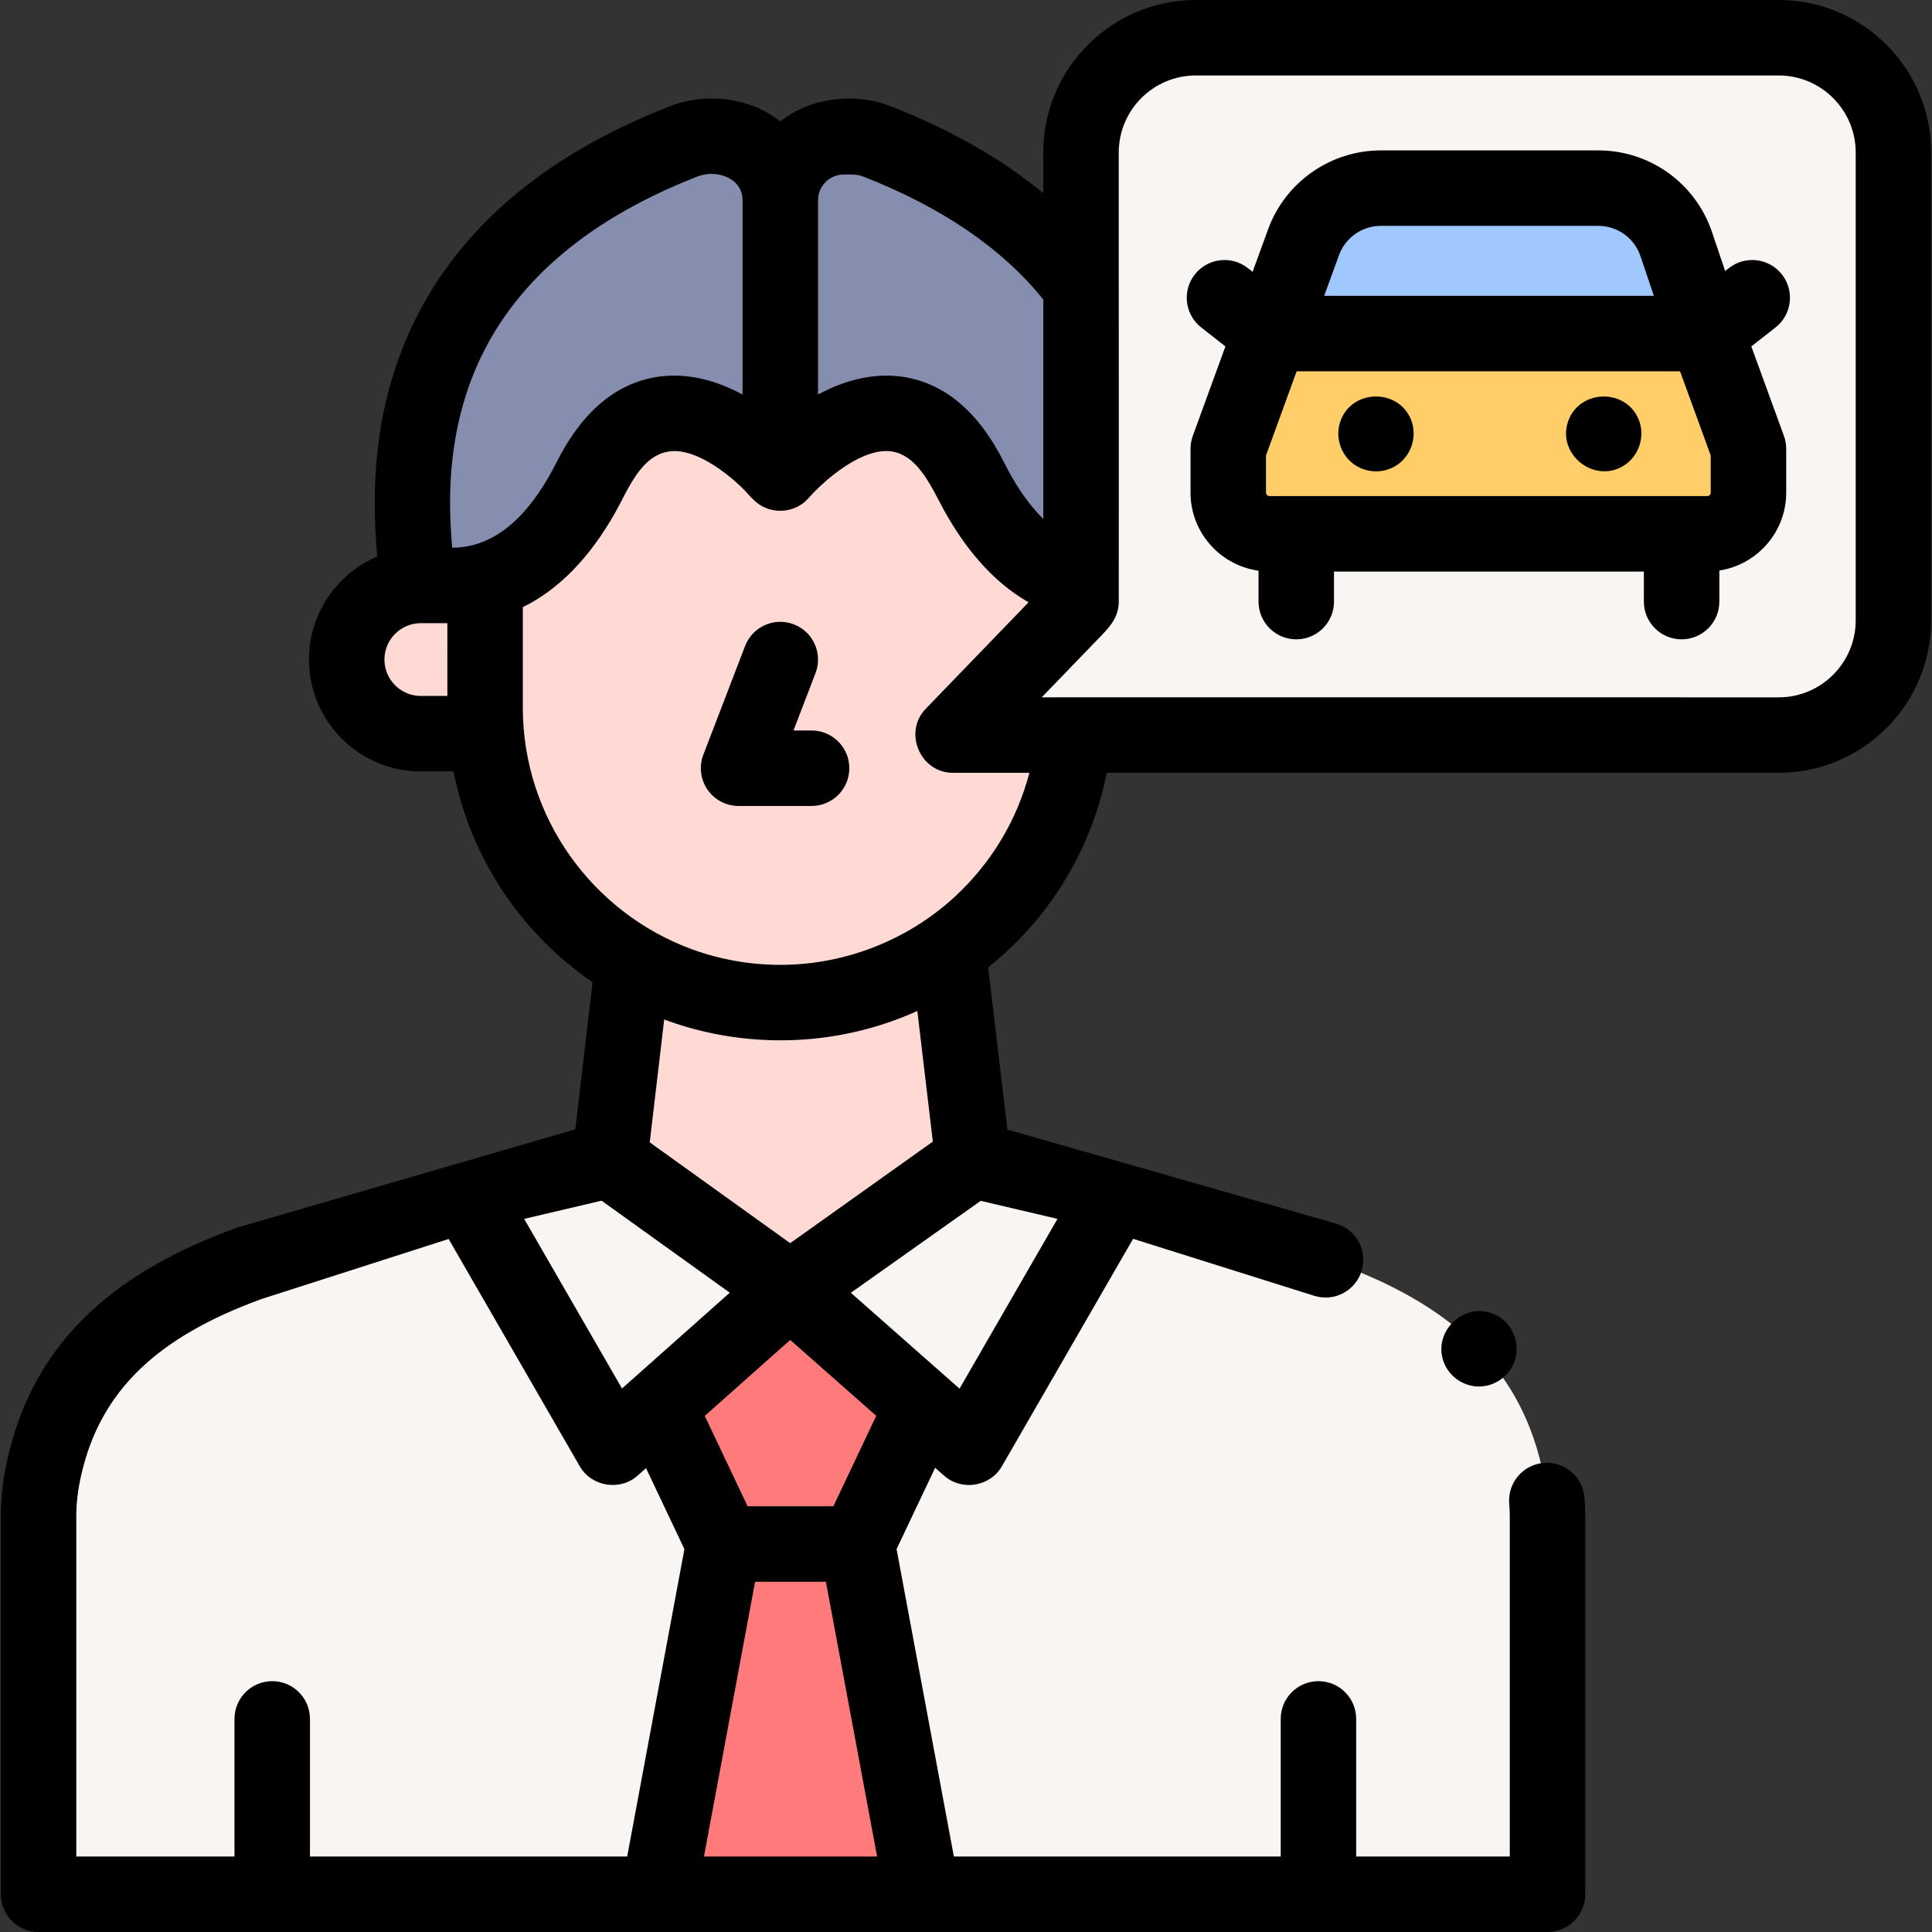 <svg width="137" height="137" viewBox="0 0 137 137" fill="none" xmlns="http://www.w3.org/2000/svg">
<rect x="0" y="0" width="137" height="137" fill="#333333" stroke="none"/>
<g clip-path="url(#clip0_29_424)">
<path d="M76.266 41.221V43.115L67.564 52.124H76.175C75.185 62.766 66.232 71.098 55.334 71.098C43.771 71.098 34.398 61.725 34.398 50.163L34.395 41.221C36.702 40.586 39.474 38.721 41.848 34.001C47.02 23.713 55.331 33.552 55.331 33.552C55.331 33.552 63.642 23.713 68.814 34.001C70.37 37.111 72.762 40.254 76.266 41.221Z" fill="#FFDAD5"/>
<path d="M68.998 82.26L56.027 91.443L43.231 82.26L44.876 68.301C47.954 70.079 51.526 71.097 55.334 71.097C59.755 71.097 63.855 69.726 67.234 67.385L68.998 82.26Z" fill="#FFDAD5"/>
<path d="M43.231 82.259L56.027 91.443L43.431 102.641L33.051 84.65L43.231 82.259Z" fill="#F9F5F3"/>
<path d="M68.925 82.259L56.027 91.443L68.725 102.641L79.104 84.65L68.925 82.259Z" fill="#F9F5F3"/>
<path d="M109.304 103.934C107.65 96.789 102.68 92.45 94.809 89.589L79.104 84.65L68.725 102.641L56.027 91.443L43.43 102.641L33.051 84.65L17.661 89.589C9.79 92.45 4.819 96.789 3.165 103.934C2.894 105.108 2.734 106.307 2.734 107.503V134.324H56.027H109.736C109.736 134.324 109.736 115.478 109.736 107.503C109.736 106.307 109.576 105.108 109.304 103.934Z" fill="#F9F5F3"/>
<path d="M55.331 14.191L55.331 33.553C55.331 33.553 47.02 23.714 41.848 34C36.676 44.286 29.614 41.007 29.614 41.007C28.753 34.206 27.622 18.139 48.51 10.014C49.037 9.809 49.598 9.7 50.164 9.7H50.839C53.319 9.7 55.331 11.711 55.331 14.191Z" fill="#868EAF"/>
<path d="M76.657 20.325V41.314C72.961 40.545 70.41 37.192 68.814 34.001C63.642 23.713 55.331 33.552 55.331 33.552L55.334 14.192C55.334 11.712 57.343 9.7 59.823 9.7H60.498C61.065 9.7 61.624 9.809 62.154 10.015C69.221 12.766 73.77 16.424 76.657 20.325Z" fill="#868EAF"/>
<path d="M29.843 52.027H34.398V41.513H29.843C26.939 41.513 24.586 43.867 24.586 46.77C24.586 49.673 26.939 52.027 29.843 52.027Z" fill="#FFDAD5"/>
<path d="M56.027 91.443L46.699 99.736L51.321 109.487H56.027H60.788L65.416 99.723L56.027 91.443Z" fill="#FF7B7B"/>
<path d="M51.321 109.487L46.699 134.324H65.416L60.788 109.487H51.321Z" fill="#FF7B7B"/>
<path d="M76.656 10.814V42.71L67.566 52.126H76.656H126.128C130.623 52.126 134.266 48.482 134.266 43.988V10.814C134.266 6.319 130.623 2.676 126.128 2.676H84.794C80.299 2.676 76.656 6.319 76.656 10.814Z" fill="#F9F5F3"/>
<path d="M118.859 17.3C118.058 14.934 115.838 13.342 113.341 13.342H105.542H97.911C95.463 13.342 93.276 14.872 92.438 17.171L90.075 23.655H105.542H121.008L118.859 17.3Z" fill="#A0C8FF"/>
<path d="M121.008 23.655H90.075L87.097 31.826V34.934C87.097 36.546 88.404 37.853 90.016 37.853H121.066C122.679 37.853 123.986 36.546 123.986 34.934V31.826L121.008 23.655Z" fill="#FFCE69"/>
<path d="M57.55 51.8H56.267L57.83 47.729C58.359 46.35 57.671 44.802 56.291 44.272C54.912 43.742 53.364 44.431 52.834 45.81L49.875 53.516C49.558 54.339 49.668 55.264 50.167 55.991C50.666 56.717 51.491 57.151 52.372 57.151H57.55C59.027 57.151 60.226 55.953 60.226 54.475C60.226 52.998 59.028 51.8 57.55 51.8Z" fill="black"/>
<path d="M126.128 0H84.794C78.831 0 73.98 4.851 73.98 10.813V13.695C70.994 11.239 67.365 9.172 63.123 7.521C60.608 6.544 57.444 6.908 55.332 8.613C53.22 6.909 50.055 6.543 47.54 7.521C37.806 11.306 31.368 17.208 28.403 25.062C26.393 30.385 26.394 35.569 26.753 39.464C23.909 40.671 21.91 43.491 21.91 46.77C21.91 51.144 25.468 54.703 29.842 54.703H32.162C33.371 60.886 37.001 66.213 42.022 69.653L40.793 80.083L16.843 87.042C16.811 87.052 16.779 87.063 16.747 87.075C7.491 90.439 2.347 95.605 0.559 103.331C0.227 104.764 0.059 106.168 0.059 107.503V134.324C0.059 135.802 1.257 137 2.734 137H109.736C111.213 137 112.412 135.802 112.412 134.324V107.503C112.412 107.106 112.394 106.691 112.355 106.196C112.241 104.722 110.956 103.62 109.48 103.735C108.007 103.85 106.905 105.137 107.02 106.611C107.048 106.964 107.06 107.248 107.06 107.503V131.648H96.168V121.889C96.168 120.411 94.97 119.213 93.493 119.213C92.015 119.213 90.817 120.411 90.817 121.889V131.648H67.64L63.577 109.849L66.312 104.08L66.955 104.648C68.203 105.749 70.211 105.42 71.043 103.978L80.349 87.846L93.193 91.886C94.602 92.331 96.105 91.546 96.548 90.136C96.991 88.727 96.208 87.224 94.798 86.781L71.436 80.1L70.072 68.6C70.483 68.271 70.887 67.933 71.278 67.574C75.002 64.161 77.505 59.692 78.48 54.801H126.128C132.09 54.801 136.941 49.95 136.941 43.988V10.813C136.941 4.851 132.09 0 126.128 0ZM59.824 12.376C60.282 12.376 60.747 12.339 61.184 12.509C66.766 14.682 71.066 17.615 73.98 21.236V36.797C72.821 35.653 71.93 34.25 71.205 32.8C69.349 29.108 66.849 27.052 63.774 26.688C61.772 26.452 59.757 27.025 58.008 27.978L58.009 14.192C58.009 13.191 58.823 12.376 59.824 12.376ZM33.409 26.952C35.815 20.58 41.221 15.72 49.48 12.508C50.772 12.007 52.655 12.589 52.655 14.192L52.655 27.979C50.901 27.024 48.895 26.45 46.887 26.688C43.813 27.052 41.313 29.108 39.457 32.798C37.989 35.706 35.641 38.837 32.067 38.837C31.757 35.397 31.798 31.221 33.409 26.952ZM27.261 46.77C27.261 45.347 28.419 44.189 29.842 44.189H31.721L31.723 49.351H29.843C28.419 49.351 27.261 48.193 27.261 46.77ZM42.658 85.142L51.749 91.666L44.107 98.459L37.169 86.431L42.658 85.142ZM5.41 107.503C5.41 106.574 5.532 105.576 5.772 104.538C7.129 98.675 11.063 94.844 18.528 92.121L31.813 87.857L41.113 103.978C41.946 105.423 43.962 105.748 45.208 104.641L45.81 104.107L48.532 109.85L44.475 131.648H21.98V121.889C21.98 120.411 20.781 119.213 19.304 119.213C17.826 119.213 16.628 120.411 16.628 121.889V131.648H5.41V107.503ZM49.919 131.648L53.545 112.163H58.565L62.196 131.648H49.919ZM59.095 106.811H53.014L49.976 100.403L56.034 95.017L62.135 100.397L59.095 106.811ZM68.042 98.471L60.334 91.673L69.543 85.153L74.987 86.431L68.042 98.471ZM65.049 71.687L66.148 80.951L56.033 88.154L46.073 81.005L47.099 72.293C51.597 73.971 56.591 74.224 61.239 73.027C62.544 72.691 63.822 72.243 65.049 71.687ZM67.662 63.629C64.359 66.656 59.987 68.376 55.508 68.418C53.302 68.438 51.095 68.061 49.024 67.298C42.056 64.724 37.074 58.014 37.074 50.162V43.054C39.613 41.809 41.804 39.565 43.618 36.361C44.52 34.776 45.46 32.174 47.606 31.996C49.33 31.855 51.389 33.416 52.564 34.53C52.971 34.916 53.315 35.396 53.772 35.725C54.699 36.392 55.99 36.383 56.911 35.71C57.227 35.48 57.461 35.169 57.732 34.891C58.676 33.925 60.826 32.073 62.701 31.988C64.976 31.871 66.043 34.56 66.944 36.186C68.381 38.783 70.323 41.221 72.937 42.709L71.239 44.468L65.64 50.265C64.034 51.928 65.254 54.801 67.566 54.801H72.996C72.113 58.17 70.275 61.234 67.662 63.629ZM131.59 43.988C131.59 47 129.14 49.45 126.128 49.45L73.87 49.448L78.187 44.977C78.817 44.314 79.313 43.676 79.333 42.711C79.342 42.245 79.333 20.325 79.333 20.325C79.333 20.316 79.332 20.308 79.332 20.299V10.813C79.332 7.802 81.782 5.352 84.794 5.352H126.128C129.14 5.352 131.59 7.802 131.59 10.813V43.988Z" fill="black"/>
<path d="M126.36 19.464C125.449 18.3 123.768 18.096 122.604 19.007L122.333 19.219L121.394 16.442C120.225 12.987 116.988 10.665 113.341 10.665H97.911C94.352 10.665 91.143 12.912 89.924 16.255L88.823 19.276L88.479 19.007C87.316 18.096 85.634 18.301 84.723 19.464C83.812 20.628 84.016 22.309 85.18 23.22L86.895 24.564L84.583 30.909C84.476 31.203 84.421 31.513 84.421 31.826V34.934C84.421 37.756 86.524 40.09 89.243 40.469V42.66C89.243 44.137 90.442 45.336 91.919 45.336C93.397 45.336 94.595 44.137 94.595 42.66V40.529H116.568V42.66C116.568 44.137 117.766 45.336 119.244 45.336C120.721 45.336 121.92 44.137 121.92 42.66V40.457C124.6 40.044 126.662 37.728 126.662 34.934V31.826C126.662 31.513 126.607 31.203 126.5 30.909L124.188 24.564L125.904 23.22C127.067 22.309 127.271 20.628 126.36 19.464ZM121.31 34.934C121.31 35.068 121.201 35.178 121.066 35.178H90.017C89.882 35.178 89.773 35.068 89.773 34.934V32.298L91.947 26.331H119.135L121.31 32.298V34.934ZM94.952 18.088C95.404 16.849 96.593 16.017 97.911 16.017H113.341C114.692 16.017 115.891 16.877 116.324 18.157L117.278 20.979H93.898L94.952 18.088Z" fill="black"/>
<path d="M100.045 29.73C99.125 27.525 95.867 27.593 95.055 29.852C94.671 30.923 95.027 32.165 95.928 32.863C96.799 33.539 98.017 33.611 98.96 33.041C100.074 32.368 100.545 30.933 100.045 29.73Z" fill="black"/>
<path d="M116.193 29.73C115.264 27.502 111.968 27.609 111.191 29.894C110.406 32.203 113.008 34.295 115.098 33.048C116.221 32.379 116.695 30.936 116.193 29.73Z" fill="black"/>
<path d="M105.899 93.174C103.745 92.275 101.516 94.515 102.407 96.666C102.816 97.654 103.806 98.32 104.878 98.319C106.092 98.317 107.174 97.467 107.471 96.293C107.788 95.038 107.116 93.652 105.899 93.174Z" fill="black"/>
</g>
<defs>
<clipPath id="clip0_29_424">
<rect width="137" height="137" fill="white"/>
</clipPath>
</defs>
</svg>
